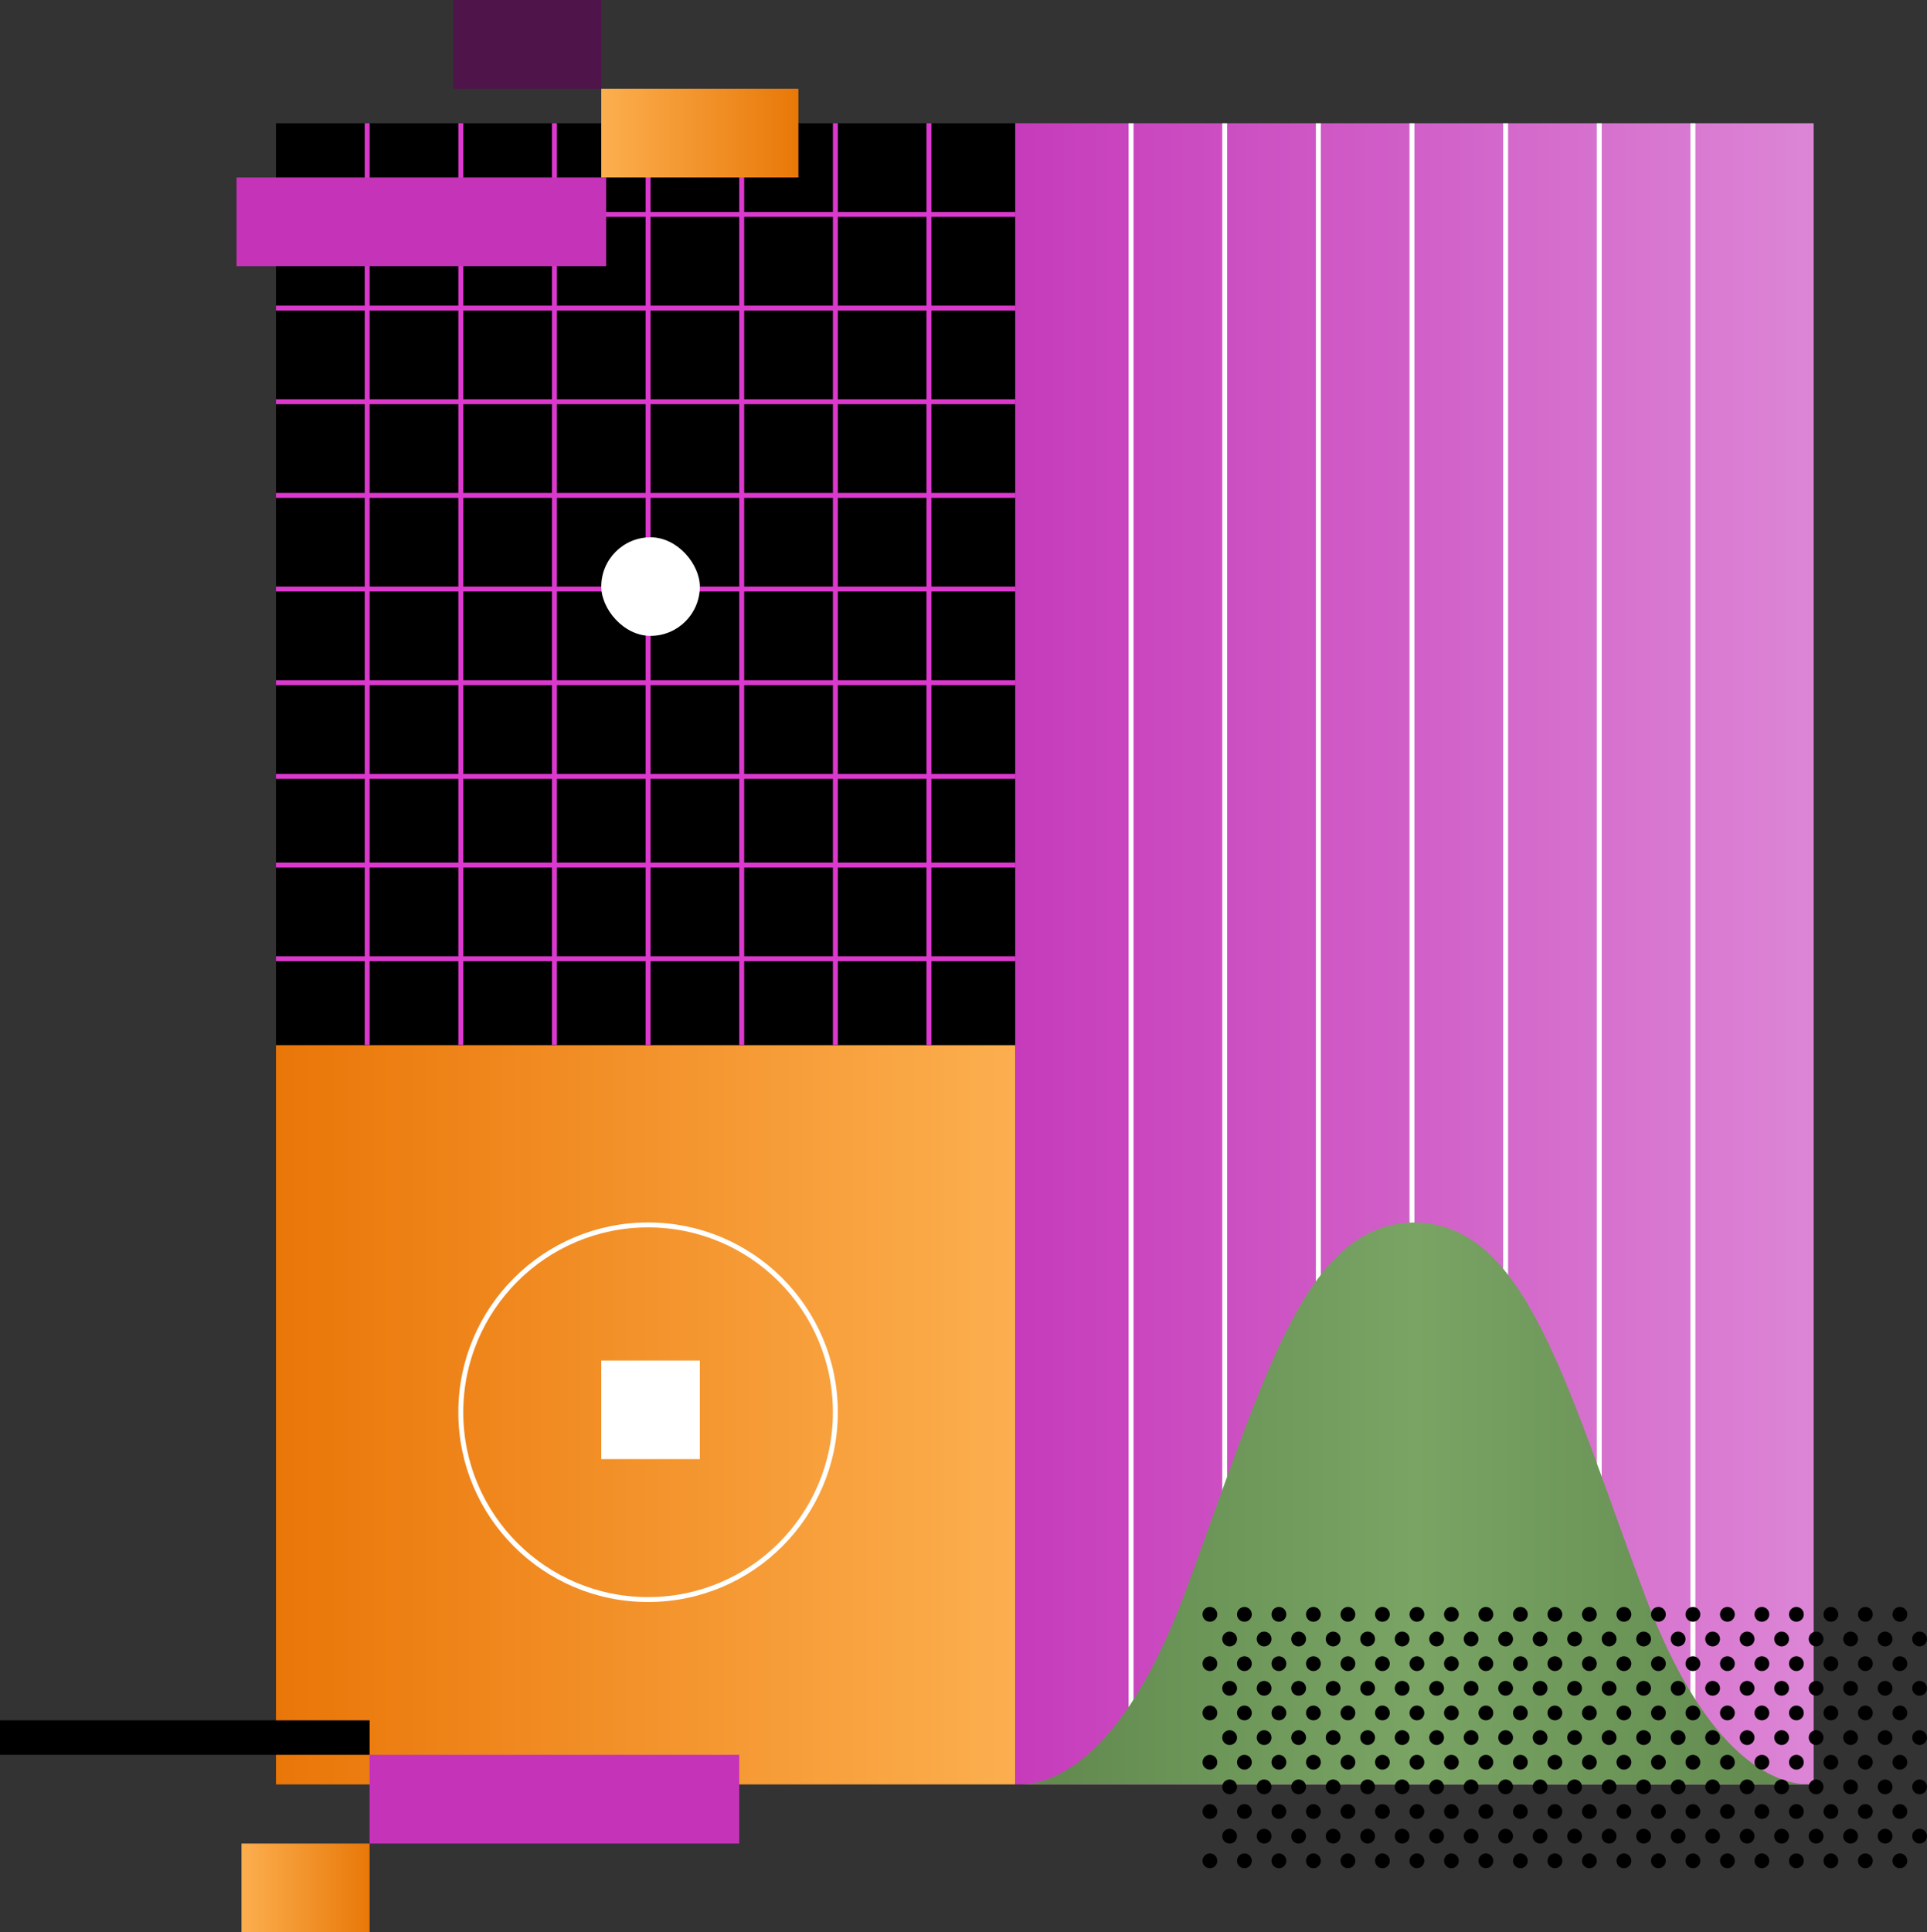 <svg xmlns="http://www.w3.org/2000/svg" width="391" height="392" viewBox="0 0 391 392" fill="none"><rect x="0" y="0" width="391" height="392" fill="#333333" stroke="none"/><rect x="56" y="212" width="150" height="150" fill="url(#paint0_linear_1486_1850)"></rect><circle cx="131.5" cy="286.5" r="38" stroke="white"></circle><rect x="122" y="276" width="20" height="20" fill="white"></rect><rect x="56" y="25" width="150" height="187" fill="black"></rect><line x1="74.5" y1="25" x2="74.5" y2="212" stroke="#DB39CD"></line><line x1="93.5" y1="25" x2="93.5" y2="212" stroke="#DB39CD"></line><line x1="112.5" y1="25" x2="112.5" y2="212" stroke="#DB39CD"></line><line x1="131.5" y1="25" x2="131.5" y2="212" stroke="#DB39CD"></line><line x1="150.5" y1="25" x2="150.5" y2="212" stroke="#DB39CD"></line><line x1="169.5" y1="25" x2="169.5" y2="212" stroke="#DB39CD"></line><line x1="188.5" y1="25" x2="188.5" y2="212" stroke="#DB39CD"></line><line x1="206" y1="43.5" x2="56" y2="43.5" stroke="#DB39CD"></line><line x1="206" y1="62.5" x2="56" y2="62.5" stroke="#DB39CD"></line><line x1="206" y1="81.5" x2="56" y2="81.5" stroke="#DB39CD"></line><line x1="206" y1="100.5" x2="56" y2="100.5" stroke="#DB39CD"></line><line x1="206" y1="119.5" x2="56" y2="119.5" stroke="#DB39CD"></line><rect x="122" y="109" width="20" height="20" rx="10" fill="white"></rect><line x1="206" y1="138.5" x2="56" y2="138.5" stroke="#DB39CD"></line><line x1="206" y1="157.5" x2="56" y2="157.5" stroke="#DB39CD"></line><line x1="206" y1="175.5" x2="56" y2="175.5" stroke="#DB39CD"></line><line x1="206" y1="194.5" x2="56" y2="194.5" stroke="#DB39CD"></line><rect x="206" y="25" width="162" height="337" fill="url(#paint1_linear_1486_1850)"></rect><line x1="229.5" y1="25" x2="229.5" y2="359" stroke="white"></line><line x1="248.5" y1="25" x2="248.5" y2="359" stroke="white"></line><line x1="267.5" y1="25" x2="267.5" y2="359" stroke="white"></line><line x1="286.5" y1="25" x2="286.5" y2="359" stroke="white"></line><line x1="305.5" y1="25" x2="305.5" y2="359" stroke="white"></line><line x1="324.5" y1="25" x2="324.5" y2="359" stroke="white"></line><line x1="343.5" y1="25" x2="343.5" y2="359" stroke="white"></line><path d="M333.623 323.273C346.55 357.964 361.172 362 367 362H287V248C309.517 248.273 317.464 279.909 333.623 323.273Z" fill="url(#paint2_linear_1486_1850)"></path><path d="M240.377 323.273C227.45 357.964 212.828 362 207 362H287V248C264.483 248.273 256.536 279.909 240.377 323.273Z" fill="url(#paint3_linear_1486_1850)"></path><rect x="122" y="18" width="40" height="18" fill="url(#paint4_linear_1486_1850)"></rect><rect x="92" width="30" height="18" fill="#4F144A"></rect><rect x="48" y="36" width="75" height="18" fill="#C533B9"></rect><rect x="49" y="374" width="26" height="18" fill="url(#paint5_linear_1486_1850)"></rect><rect x="75" y="356" width="75" height="18" fill="#C533B9"></rect><rect y="349" width="75" height="7" fill="black"></rect><circle cx="245.5" cy="377.5" r="1.5" fill="black"></circle><circle cx="252.5" cy="377.5" r="1.5" fill="black"></circle><circle cx="259.5" cy="377.5" r="1.5" fill="black"></circle><circle cx="266.5" cy="377.5" r="1.5" fill="black"></circle><circle cx="273.5" cy="377.5" r="1.5" fill="black"></circle><circle cx="280.5" cy="377.5" r="1.5" fill="black"></circle><circle cx="287.5" cy="377.5" r="1.5" fill="black"></circle><circle cx="294.5" cy="377.5" r="1.5" fill="black"></circle><circle cx="301.5" cy="377.5" r="1.5" fill="black"></circle><circle cx="308.5" cy="377.5" r="1.5" fill="black"></circle><circle cx="315.5" cy="377.5" r="1.5" fill="black"></circle><circle cx="322.5" cy="377.5" r="1.5" fill="black"></circle><circle cx="329.5" cy="377.5" r="1.5" fill="black"></circle><circle cx="336.5" cy="377.5" r="1.5" fill="black"></circle><circle cx="343.5" cy="377.5" r="1.5" fill="black"></circle><circle cx="350.5" cy="377.5" r="1.5" fill="black"></circle><circle cx="357.5" cy="377.5" r="1.5" fill="black"></circle><circle cx="364.5" cy="377.5" r="1.5" fill="black"></circle><circle cx="371.5" cy="377.5" r="1.5" fill="black"></circle><circle cx="378.5" cy="377.5" r="1.5" fill="black"></circle><circle cx="385.5" cy="377.5" r="1.5" fill="black"></circle><circle cx="245.5" cy="367.5" r="1.5" fill="black"></circle><circle cx="252.5" cy="367.5" r="1.5" fill="black"></circle><circle cx="259.5" cy="367.5" r="1.5" fill="black"></circle><circle cx="266.5" cy="367.5" r="1.5" fill="black"></circle><circle cx="273.5" cy="367.5" r="1.5" fill="black"></circle><circle cx="280.5" cy="367.5" r="1.5" fill="black"></circle><circle cx="287.5" cy="367.5" r="1.5" fill="black"></circle><circle cx="294.5" cy="367.5" r="1.5" fill="black"></circle><circle cx="301.5" cy="367.5" r="1.5" fill="black"></circle><circle cx="308.5" cy="367.5" r="1.5" fill="black"></circle><circle cx="315.5" cy="367.5" r="1.5" fill="black"></circle><circle cx="322.5" cy="367.5" r="1.5" fill="black"></circle><circle cx="329.5" cy="367.5" r="1.5" fill="black"></circle><circle cx="336.5" cy="367.5" r="1.5" fill="black"></circle><circle cx="343.5" cy="367.5" r="1.5" fill="black"></circle><circle cx="350.5" cy="367.5" r="1.5" fill="black"></circle><circle cx="357.5" cy="367.5" r="1.5" fill="black"></circle><circle cx="364.5" cy="367.5" r="1.5" fill="black"></circle><circle cx="371.5" cy="367.5" r="1.5" fill="black"></circle><circle cx="378.5" cy="367.5" r="1.5" fill="black"></circle><circle cx="385.5" cy="367.5" r="1.5" fill="black"></circle><circle cx="249.5" cy="372.5" r="1.5" fill="black"></circle><circle cx="256.5" cy="372.5" r="1.5" fill="black"></circle><circle cx="263.5" cy="372.5" r="1.5" fill="black"></circle><circle cx="270.5" cy="372.5" r="1.5" fill="black"></circle><circle cx="277.5" cy="372.5" r="1.5" fill="black"></circle><circle cx="284.5" cy="372.5" r="1.5" fill="black"></circle><circle cx="291.5" cy="372.5" r="1.5" fill="black"></circle><circle cx="298.5" cy="372.5" r="1.5" fill="black"></circle><circle cx="305.5" cy="372.5" r="1.5" fill="black"></circle><circle cx="312.5" cy="372.5" r="1.5" fill="black"></circle><circle cx="319.5" cy="372.5" r="1.5" fill="black"></circle><circle cx="326.5" cy="372.5" r="1.5" fill="black"></circle><circle cx="333.5" cy="372.5" r="1.5" fill="black"></circle><circle cx="340.5" cy="372.5" r="1.5" fill="black"></circle><circle cx="347.5" cy="372.5" r="1.5" fill="black"></circle><circle cx="354.5" cy="372.5" r="1.5" fill="black"></circle><circle cx="361.5" cy="372.5" r="1.5" fill="black"></circle><circle cx="368.5" cy="372.5" r="1.5" fill="black"></circle><circle cx="375.5" cy="372.5" r="1.5" fill="black"></circle><circle cx="382.5" cy="372.5" r="1.5" fill="black"></circle><circle cx="389.5" cy="372.5" r="1.5" fill="black"></circle><circle cx="245.5" cy="357.5" r="1.5" fill="black"></circle><circle cx="252.5" cy="357.5" r="1.5" fill="black"></circle><circle cx="259.5" cy="357.5" r="1.5" fill="black"></circle><circle cx="266.5" cy="357.5" r="1.5" fill="black"></circle><circle cx="273.5" cy="357.5" r="1.5" fill="black"></circle><circle cx="280.5" cy="357.5" r="1.5" fill="black"></circle><circle cx="287.5" cy="357.5" r="1.5" fill="black"></circle><circle cx="294.5" cy="357.5" r="1.5" fill="black"></circle><circle cx="301.5" cy="357.5" r="1.5" fill="black"></circle><circle cx="308.5" cy="357.5" r="1.5" fill="black"></circle><circle cx="315.5" cy="357.5" r="1.5" fill="black"></circle><circle cx="322.5" cy="357.5" r="1.5" fill="black"></circle><circle cx="329.5" cy="357.5" r="1.5" fill="black"></circle><circle cx="336.5" cy="357.5" r="1.5" fill="black"></circle><circle cx="343.5" cy="357.5" r="1.5" fill="black"></circle><circle cx="350.5" cy="357.5" r="1.5" fill="black"></circle><circle cx="357.5" cy="357.5" r="1.5" fill="black"></circle><circle cx="364.5" cy="357.5" r="1.5" fill="black"></circle><circle cx="371.5" cy="357.5" r="1.5" fill="black"></circle><circle cx="378.5" cy="357.5" r="1.5" fill="black"></circle><circle cx="385.5" cy="357.5" r="1.5" fill="black"></circle><circle cx="249.5" cy="362.5" r="1.5" fill="black"></circle><circle cx="256.5" cy="362.5" r="1.5" fill="black"></circle><circle cx="263.5" cy="362.5" r="1.5" fill="black"></circle><circle cx="270.5" cy="362.5" r="1.5" fill="black"></circle><circle cx="277.5" cy="362.5" r="1.5" fill="black"></circle><circle cx="284.5" cy="362.5" r="1.5" fill="black"></circle><circle cx="291.5" cy="362.5" r="1.5" fill="black"></circle><circle cx="298.5" cy="362.5" r="1.5" fill="black"></circle><circle cx="305.5" cy="362.5" r="1.5" fill="black"></circle><circle cx="312.5" cy="362.5" r="1.5" fill="black"></circle><circle cx="319.5" cy="362.5" r="1.5" fill="black"></circle><circle cx="326.5" cy="362.5" r="1.5" fill="black"></circle><circle cx="333.5" cy="362.5" r="1.5" fill="black"></circle><circle cx="340.5" cy="362.5" r="1.5" fill="black"></circle><circle cx="347.5" cy="362.5" r="1.5" fill="black"></circle><circle cx="354.5" cy="362.5" r="1.5" fill="black"></circle><circle cx="361.5" cy="362.5" r="1.5" fill="black"></circle><circle cx="368.5" cy="362.5" r="1.5" fill="black"></circle><circle cx="375.5" cy="362.5" r="1.5" fill="black"></circle><circle cx="382.5" cy="362.5" r="1.5" fill="black"></circle><circle cx="389.5" cy="362.5" r="1.5" fill="black"></circle><circle cx="245.5" cy="347.5" r="1.5" fill="black"></circle><circle cx="252.5" cy="347.5" r="1.5" fill="black"></circle><circle cx="259.5" cy="347.5" r="1.5" fill="black"></circle><circle cx="266.5" cy="347.5" r="1.5" fill="black"></circle><circle cx="273.5" cy="347.5" r="1.5" fill="black"></circle><circle cx="280.5" cy="347.5" r="1.5" fill="black"></circle><circle cx="287.5" cy="347.5" r="1.5" fill="black"></circle><circle cx="294.5" cy="347.5" r="1.5" fill="black"></circle><circle cx="301.5" cy="347.5" r="1.5" fill="black"></circle><circle cx="308.5" cy="347.5" r="1.5" fill="black"></circle><circle cx="315.5" cy="347.5" r="1.5" fill="black"></circle><circle cx="322.5" cy="347.5" r="1.5" fill="black"></circle><circle cx="329.5" cy="347.5" r="1.5" fill="black"></circle><circle cx="336.5" cy="347.5" r="1.5" fill="black"></circle><circle cx="343.5" cy="347.5" r="1.5" fill="black"></circle><circle cx="350.5" cy="347.5" r="1.5" fill="black"></circle><circle cx="357.5" cy="347.5" r="1.5" fill="black"></circle><circle cx="364.5" cy="347.5" r="1.5" fill="black"></circle><circle cx="371.5" cy="347.5" r="1.5" fill="black"></circle><circle cx="378.5" cy="347.5" r="1.5" fill="black"></circle><circle cx="385.5" cy="347.5" r="1.5" fill="black"></circle><circle cx="249.5" cy="352.5" r="1.5" fill="black"></circle><circle cx="256.5" cy="352.5" r="1.5" fill="black"></circle><circle cx="263.5" cy="352.5" r="1.5" fill="black"></circle><circle cx="270.5" cy="352.5" r="1.5" fill="black"></circle><circle cx="277.5" cy="352.5" r="1.5" fill="black"></circle><circle cx="284.5" cy="352.5" r="1.5" fill="black"></circle><circle cx="291.5" cy="352.5" r="1.5" fill="black"></circle><circle cx="298.5" cy="352.5" r="1.5" fill="black"></circle><circle cx="305.5" cy="352.5" r="1.5" fill="black"></circle><circle cx="312.5" cy="352.5" r="1.5" fill="black"></circle><circle cx="319.5" cy="352.5" r="1.5" fill="black"></circle><circle cx="326.5" cy="352.5" r="1.5" fill="black"></circle><circle cx="333.5" cy="352.5" r="1.5" fill="black"></circle><circle cx="340.5" cy="352.5" r="1.5" fill="black"></circle><circle cx="347.5" cy="352.5" r="1.5" fill="black"></circle><circle cx="354.5" cy="352.5" r="1.5" fill="black"></circle><circle cx="361.5" cy="352.5" r="1.5" fill="black"></circle><circle cx="368.5" cy="352.5" r="1.5" fill="black"></circle><circle cx="375.5" cy="352.5" r="1.5" fill="black"></circle><circle cx="382.5" cy="352.5" r="1.5" fill="black"></circle><circle cx="389.5" cy="352.5" r="1.5" fill="black"></circle><circle cx="245.5" cy="337.5" r="1.5" fill="black"></circle><circle cx="252.5" cy="337.5" r="1.5" fill="black"></circle><circle cx="259.5" cy="337.5" r="1.5" fill="black"></circle><circle cx="266.5" cy="337.5" r="1.5" fill="black"></circle><circle cx="273.5" cy="337.5" r="1.5" fill="black"></circle><circle cx="280.5" cy="337.5" r="1.5" fill="black"></circle><circle cx="287.5" cy="337.5" r="1.5" fill="black"></circle><circle cx="294.5" cy="337.5" r="1.5" fill="black"></circle><circle cx="301.5" cy="337.5" r="1.5" fill="black"></circle><circle cx="308.5" cy="337.5" r="1.5" fill="black"></circle><circle cx="315.5" cy="337.5" r="1.5" fill="black"></circle><circle cx="322.5" cy="337.5" r="1.5" fill="black"></circle><circle cx="329.5" cy="337.5" r="1.5" fill="black"></circle><circle cx="336.5" cy="337.5" r="1.5" fill="black"></circle><circle cx="343.5" cy="337.5" r="1.5" fill="black"></circle><circle cx="350.5" cy="337.5" r="1.5" fill="black"></circle><circle cx="357.5" cy="337.5" r="1.5" fill="black"></circle><circle cx="364.5" cy="337.5" r="1.5" fill="black"></circle><circle cx="371.5" cy="337.5" r="1.5" fill="black"></circle><circle cx="378.5" cy="337.5" r="1.5" fill="black"></circle><circle cx="385.5" cy="337.5" r="1.5" fill="black"></circle><circle cx="249.5" cy="342.5" r="1.5" fill="black"></circle><circle cx="256.5" cy="342.5" r="1.5" fill="black"></circle><circle cx="263.5" cy="342.5" r="1.5" fill="black"></circle><circle cx="270.5" cy="342.5" r="1.5" fill="black"></circle><circle cx="277.5" cy="342.5" r="1.5" fill="black"></circle><circle cx="284.5" cy="342.5" r="1.5" fill="black"></circle><circle cx="291.5" cy="342.5" r="1.5" fill="black"></circle><circle cx="298.5" cy="342.5" r="1.5" fill="black"></circle><circle cx="305.5" cy="342.5" r="1.5" fill="black"></circle><circle cx="312.5" cy="342.5" r="1.5" fill="black"></circle><circle cx="319.5" cy="342.5" r="1.5" fill="black"></circle><circle cx="326.5" cy="342.5" r="1.5" fill="black"></circle><circle cx="333.5" cy="342.5" r="1.5" fill="black"></circle><circle cx="340.5" cy="342.5" r="1.5" fill="black"></circle><circle cx="347.5" cy="342.5" r="1.5" fill="black"></circle><circle cx="354.5" cy="342.5" r="1.5" fill="black"></circle><circle cx="361.5" cy="342.5" r="1.5" fill="black"></circle><circle cx="368.5" cy="342.5" r="1.5" fill="black"></circle><circle cx="375.5" cy="342.5" r="1.5" fill="black"></circle><circle cx="382.5" cy="342.5" r="1.5" fill="black"></circle><circle cx="389.5" cy="342.5" r="1.5" fill="black"></circle><circle cx="245.5" cy="327.5" r="1.5" fill="black"></circle><circle cx="252.5" cy="327.5" r="1.5" fill="black"></circle><circle cx="259.5" cy="327.5" r="1.5" fill="black"></circle><circle cx="266.5" cy="327.5" r="1.5" fill="black"></circle><circle cx="273.5" cy="327.5" r="1.5" fill="black"></circle><circle cx="280.5" cy="327.5" r="1.5" fill="black"></circle><circle cx="287.5" cy="327.5" r="1.5" fill="black"></circle><circle cx="294.5" cy="327.5" r="1.5" fill="black"></circle><circle cx="301.5" cy="327.5" r="1.5" fill="black"></circle><circle cx="308.5" cy="327.5" r="1.5" fill="black"></circle><circle cx="315.5" cy="327.5" r="1.5" fill="black"></circle><circle cx="322.5" cy="327.5" r="1.5" fill="black"></circle><circle cx="329.5" cy="327.5" r="1.5" fill="black"></circle><circle cx="336.5" cy="327.5" r="1.5" fill="black"></circle><circle cx="343.5" cy="327.5" r="1.5" fill="black"></circle><circle cx="350.5" cy="327.5" r="1.5" fill="black"></circle><circle cx="357.5" cy="327.5" r="1.5" fill="black"></circle><circle cx="364.5" cy="327.5" r="1.5" fill="black"></circle><circle cx="371.5" cy="327.5" r="1.5" fill="black"></circle><circle cx="378.5" cy="327.5" r="1.5" fill="black"></circle><circle cx="385.5" cy="327.5" r="1.5" fill="black"></circle><circle cx="249.5" cy="332.5" r="1.5" fill="black"></circle><circle cx="256.5" cy="332.5" r="1.5" fill="black"></circle><circle cx="263.5" cy="332.5" r="1.5" fill="black"></circle><circle cx="270.5" cy="332.5" r="1.5" fill="black"></circle><circle cx="277.5" cy="332.5" r="1.5" fill="black"></circle><circle cx="284.5" cy="332.5" r="1.5" fill="black"></circle><circle cx="291.5" cy="332.5" r="1.5" fill="black"></circle><circle cx="298.5" cy="332.5" r="1.5" fill="black"></circle><circle cx="305.5" cy="332.5" r="1.5" fill="black"></circle><circle cx="312.5" cy="332.5" r="1.5" fill="black"></circle><circle cx="319.5" cy="332.5" r="1.5" fill="black"></circle><circle cx="326.5" cy="332.5" r="1.5" fill="black"></circle><circle cx="333.5" cy="332.5" r="1.5" fill="black"></circle><circle cx="340.5" cy="332.5" r="1.5" fill="black"></circle><circle cx="347.5" cy="332.5" r="1.5" fill="black"></circle><circle cx="354.5" cy="332.5" r="1.5" fill="black"></circle><circle cx="361.5" cy="332.5" r="1.5" fill="black"></circle><circle cx="368.5" cy="332.5" r="1.5" fill="black"></circle><circle cx="375.5" cy="332.5" r="1.5" fill="black"></circle><circle cx="382.5" cy="332.5" r="1.5" fill="black"></circle><circle cx="389.5" cy="332.5" r="1.5" fill="black"></circle><defs><linearGradient id="paint0_linear_1486_1850" x1="56" y1="294.5" x2="206" y2="294.5" gradientUnits="userSpaceOnUse"><stop stop-color="#EA7608"></stop><stop offset="1" stop-color="#FCAF4F"></stop></linearGradient><linearGradient id="paint1_linear_1486_1850" x1="206" y1="210.35" x2="368" y2="210.35" gradientUnits="userSpaceOnUse"><stop stop-color="#C63BBB"></stop><stop offset="1" stop-color="#DC85D5"></stop></linearGradient><linearGradient id="paint2_linear_1486_1850" x1="358.523" y1="362" x2="287" y2="362" gradientUnits="userSpaceOnUse"><stop stop-color="#638B50"></stop><stop offset="1" stop-color="#79A464"></stop></linearGradient><linearGradient id="paint3_linear_1486_1850" x1="215.477" y1="362" x2="287" y2="362" gradientUnits="userSpaceOnUse"><stop stop-color="#638B50"></stop><stop offset="1" stop-color="#79A464"></stop></linearGradient><linearGradient id="paint4_linear_1486_1850" x1="122" y1="27" x2="162" y2="27" gradientUnits="userSpaceOnUse"><stop stop-color="#FCAF4F"></stop><stop offset="1" stop-color="#E87808"></stop></linearGradient><linearGradient id="paint5_linear_1486_1850" x1="49" y1="383" x2="75" y2="383" gradientUnits="userSpaceOnUse"><stop stop-color="#FCAF4F"></stop><stop offset="1" stop-color="#E87808"></stop></linearGradient></defs></svg>